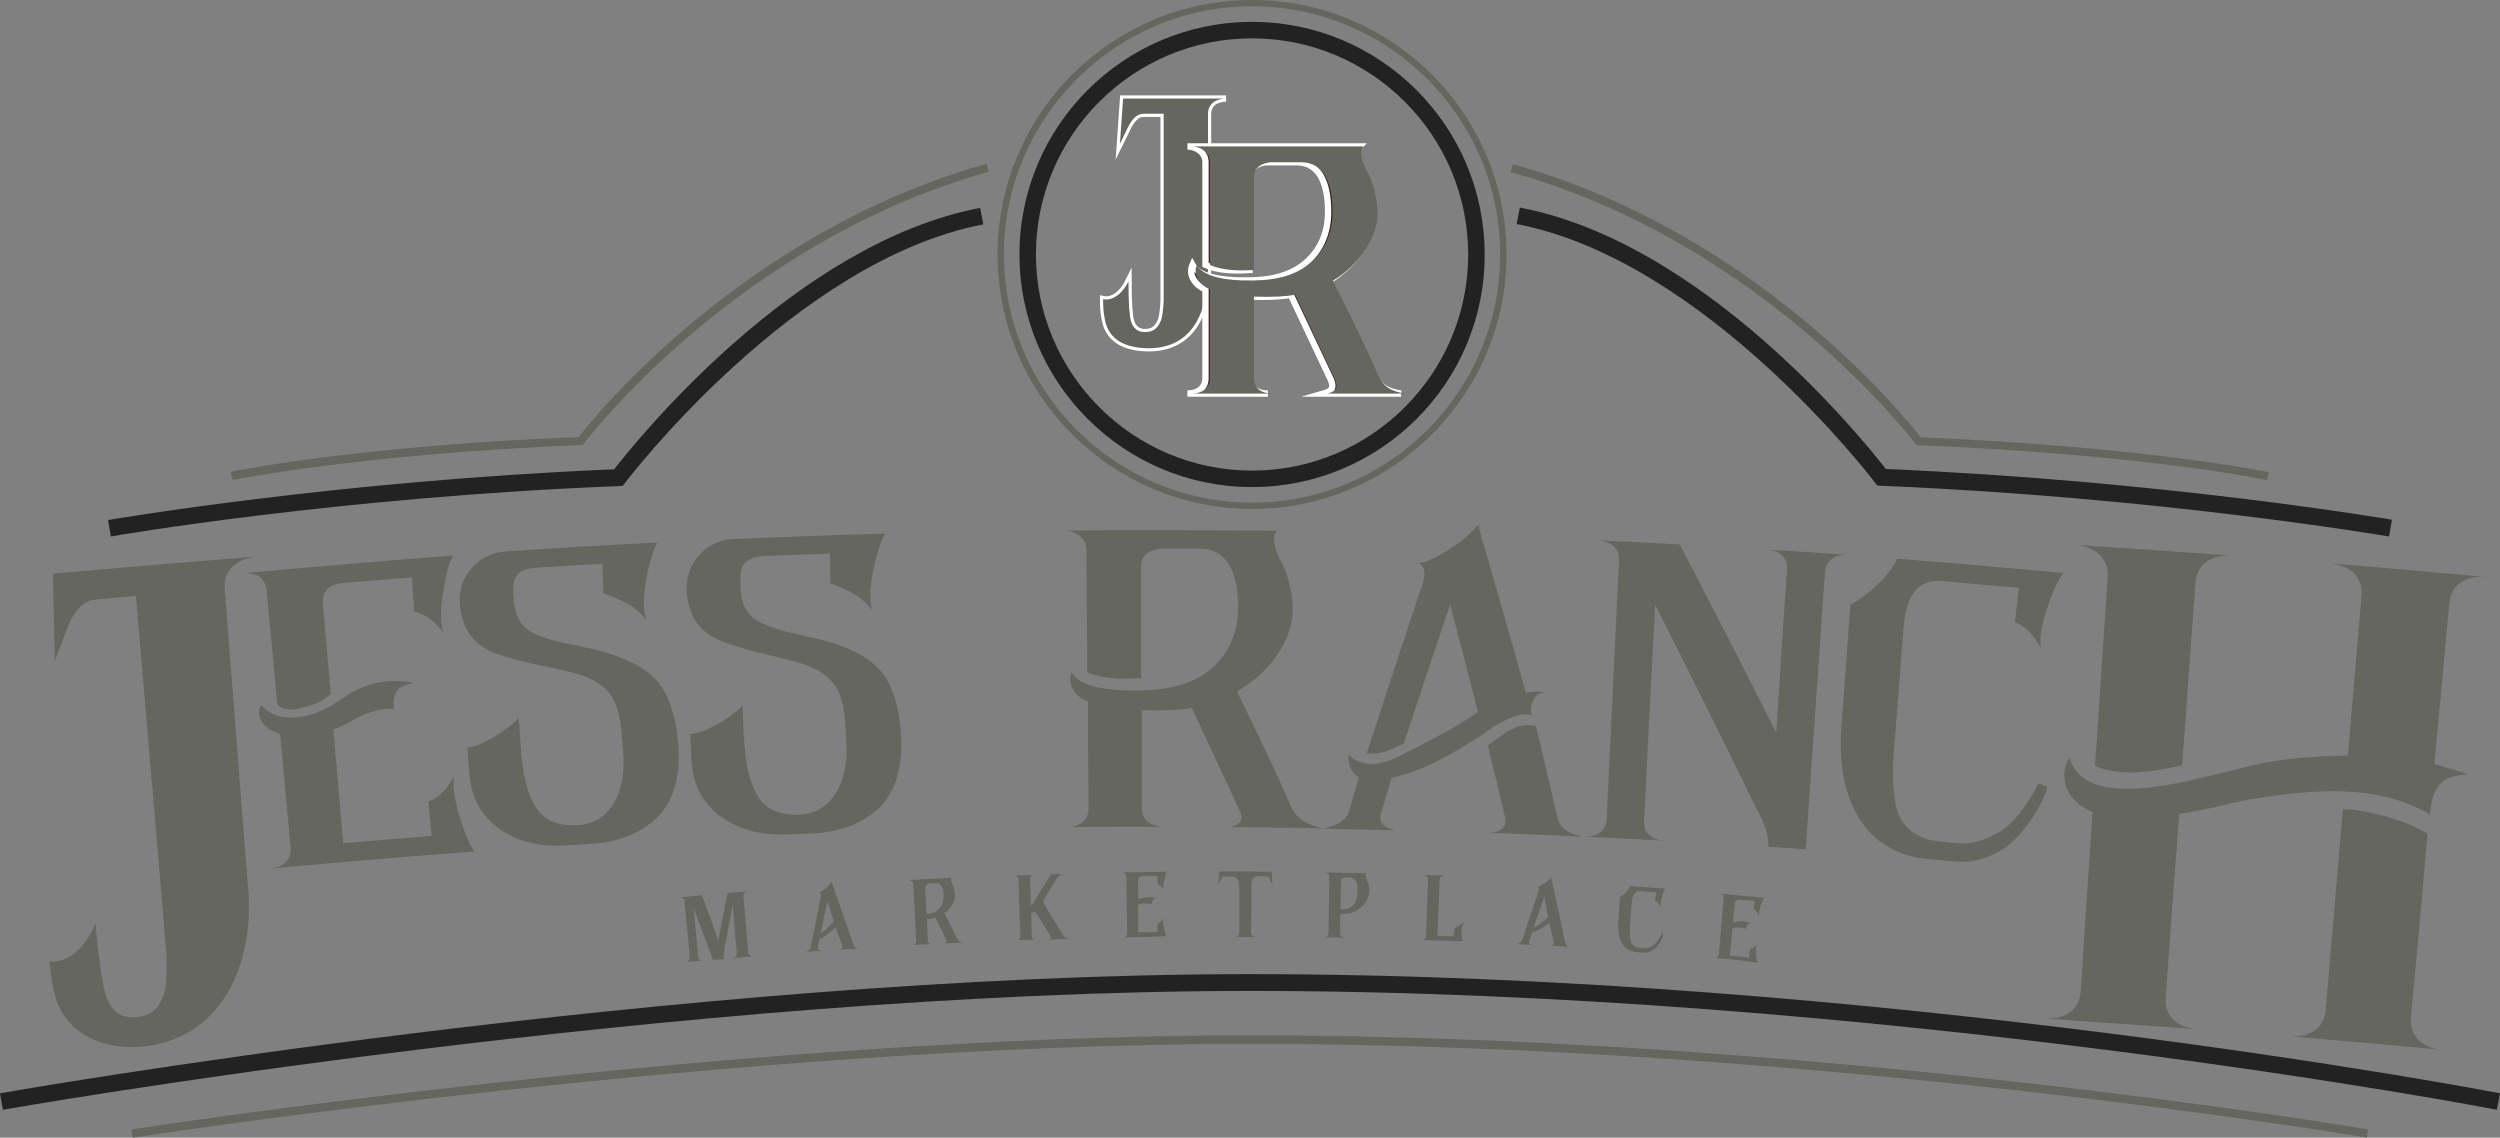 <svg xmlns="http://www.w3.org/2000/svg" xmlns:xlink="http://www.w3.org/1999/xlink" version="1.1" id="Layer_1" x="0px" y="0px" viewBox="0 0 788.9 359" style="enable-background:new 0 0 788.9 359;" xml:space="preserve">
<rect x="0" y="0" width="788.9" height="359" fill="#808080" stroke="none"/>
<style type="text/css">
	.st0{fill:#65665D;}
	.st1{fill:#222222;}
	.st2{fill:#402020;stroke:#FFFFFF;stroke-width:2;stroke-miterlimit:10;}
</style>
<g>
	<g>
		<g>
			<g>
				<path class="st0" d="M17.3,313.8c-0.8-2.6-1.3-6.1-1.7-10.4c6.3,0.7,11.9-5.2,14.5-12.1c1.2,12.9,2.4,20.9,3.7,23.9      c1.7,4.2,4.7,6.2,9,5.8c6-0.5,8-3.9,9.3-8.7c0.5-2.5,0.6-9.1,0.3-12.2c-0.2-2.9-0.4-4.4-0.6-7.3c-0.1-1.1-0.1-1.7-0.2-2.8      c-2.9-34-5.8-67.9-8.7-101.9c-5,0.4-7.6,0.6-12.6,1.1c-4.8,0.4-7.6,4.4-10.2,12c-1.4,3.7-2.3,6.2-2.8,7.4      c-0.2-11-0.4-16.6-0.6-27.6c21.5-1.9,43.1-3.7,64.7-5.4c-6,0.5-11,3.7-10.5,10.2c2.4,31.1,4.9,62.1,7.3,93.2      c2.4,23.3-6.9,48-32.3,51.2C33.4,331.7,20.5,326.7,17.3,313.8z"></path>
				<path class="st0" d="M683.4,314.7c-0.5,6.5,4.4,9.7,10.2,10.1c-16.2-1.2-32.5-2.3-48.7-3.4c6,0.4,11.2-2.1,11.7-8.6      c1.2-18.9,2.5-37.8,3.7-56.6c-0.1,0-0.1,0-0.2,0c-10.8-4.8-9.4-14.3-7-17c1.4,5.3,6.3,8.8,13.8,9.5c12.8,1.2,27.4-3.3,40.4-6.3      c11.1-3.1,22.2-3.7,33.6-4c1.4-16.8,2.9-33.6,4.3-50.4c0.6-6.5-4.4-9.8-10.5-10.3c16.8,1.4,33.5,2.9,50.3,4.4      c-6-0.6-11.5,1.7-12.1,8.3c-1.6,16.9-3.1,33.8-4.7,50.7c6.6,1.9,10.1,3,10.7,3.3c-8.7,0.1-11.4,4.2-12.1,12.6      c-17.1-10-37.3-7.8-56-4.9c-1,0.1-4.3,0.8-9.7,2.1c-5.5,1.3-9.9,2.1-13.4,2.6C686.2,276.1,684.8,295.4,683.4,314.7z M665.1,182      c0.4-6.5-4.6-9.7-10.9-10.1c16.8,1.1,33.7,2.2,50.5,3.5c-6-0.5-11.5,2-11.9,8.5c-1.4,19.2-2.8,38.4-4.2,57.6      c-8.8,1.9-18.9,3.9-27.5,0.2C662.5,221.7,663.8,201.8,665.1,182z M760.8,321c-0.6,6.5,4.2,9.8,10,10.3      c-16.1-1.5-32.3-2.9-48.5-4.3c5.8,0.5,11.1-1.9,11.6-8.4c1.8-21,3.6-42.1,5.4-63.1c2-0.4,6.2,0.3,12.3,1.8      c6.1,1.6,11,3.6,14.4,5.8C764.4,282.5,762.6,301.8,760.8,321z"></path>
			</g>
		</g>
		<g>
			<g>
				<path class="st0" d="M84.1,186.1c-0.4-4.1-3.8-5.5-7.6-5.2c22.1-2,44.3-3.9,66.4-5.6c-1.4,2.7-2.4,6.9-3.2,12.4      c-0.8,5.6-0.7,9.6,0.3,12c-2.3-3.1-5-5.1-6.2-5.6c-0.6-0.3-1.7-0.7-3.1-1.2c-0.3-4.3-0.4-6.4-0.7-10.7c-8.8,0.7-13.1,1-21.9,1.8      c-3.7,0.3-6.6,2.3-6.2,6.4c0.8,9.5,1.6,19,2.5,28.5c-2.1,2.2-5.3,3.6-9.2,4.5c-3.9,0.9-6.5,0.5-7.7-1.2      C86.4,210.1,85.3,198.1,84.1,186.1z M144.8,256.9c1.6,5.4,3.2,9.4,4.9,11.8c-21.5,1.6-42.9,3.4-64.4,5.4      c3.7-0.4,6.7-2.4,6.4-6.5c-1.1-12-2.2-24-3.3-36c-7.1-2.2-7.4-7-6-9.1c2.3,2.6,5.3,3.9,9,3.9c3.6,0,6.8-0.7,9.5-1.9      c2.6-1.2,5.3-2.7,7.6-4.4c6.9-4.7,14.4-6.2,22.1-4.6c-5.6,1-6.7,3.2-6.3,8.2c-4.7-0.4-9.3,1.5-13.9,4.1      c-2.4,1.3-4.1,2.1-5.2,2.4c1,12,2.1,23.9,3.1,35.9c11.1-1,16.7-1.4,27.9-2.3c-0.4-4.3-0.6-6.5-1-10.8c2.4-1.2,3.1-1.5,5.2-3.8      c1-1.1,1.9-2.5,2.9-4.2C142.7,247.5,143.3,251.5,144.8,256.9z"></path>
				<path class="st0" d="M201,209.9c2.8,1.6,5.2,3.5,6.9,5.6c3.3,4.4,5.7,11.2,6.2,20.7c0.5,9.8-1.9,17.2-7,22      c-5.2,4.8-12,7.6-20.6,8.1c-3.2,0.2-4.8,0.3-8.1,0.5c-8.3,0.5-15.4-1.3-20.9-5.3c-5.6-4-8.8-9.8-9.4-17.4      c-0.2-3.3-0.4-5-0.6-8.3c2.3,0,5-1.2,8.3-3.2s5.9-3.9,7.9-6.1c0.3,3.7,0.4,5.6,0.6,9.3c0.7,8.3,1.7,13.4,4.3,18.1      c2.6,4.8,7.1,6.8,13.4,6.5c11.7-0.4,15.6-12.5,14.7-22.3c-0.5-5.9-0.4-8.8-1.6-13.3c-0.6-2.2-1.4-4-2.3-5.4      c-1.9-2.6-5.2-5.1-10.1-6.6c-1.9-0.6-5.6-1.5-11.1-2.6c-5.4-1.1-10.5-2.4-14.9-3.9c-7.1-2.6-11-7.8-11.6-15.8      c-0.3-4.2,0.9-7.9,3.7-11.2c2.8-3.2,6.4-5,10.9-5.3c15.9-1.1,31.8-2,47.7-2.8c-1.4,2.8-2.7,6.9-3.6,12.5      c-0.9,5.6-0.8,9.5,0.1,11.9c-2.5-3.5-6.9-6.2-13.5-8.3c-0.1-3.7-0.2-5.6-0.3-9.4c-7.5,0.4-11.2,0.7-18.7,1.1      c-3.3,0.2-4.4,0.2-6.6,1.2c-2.2,1-3,3.3-2.8,6.6c0.1,1.2,0.1,1.8,0.2,3c0.3,4.2,1.9,7.2,4.6,9.1c2.6,1.8,7.7,3.4,14.7,4.7      C190.4,205.5,195.2,206.8,201,209.9z"></path>
				<path class="st0" d="M272,206.9c2.8,1.7,5.1,3.6,6.7,5.8c3.2,4.5,5.4,11.3,5.7,20.8c0.3,9.8-2.3,17.2-7.5,21.9      c-5.3,4.7-12.2,7.3-20.8,7.6c-3.2,0.1-4.8,0.2-8.1,0.3c-8.3,0.3-15.3-1.7-20.8-5.8c-5.5-4.1-8.6-10-9-17.6      c-0.2-3.3-0.2-5-0.4-8.3c2.3,0,5-1.1,8.4-3c3.4-1.9,6-3.8,8.1-5.9c0.2,3.7,0.2,5.6,0.4,9.4c0.5,8.3,1.4,13.4,3.9,18.2      c2.4,4.8,6.9,6.9,13.2,6.8c11.7-0.2,15.9-12.1,15.3-22c-0.4-5.9-0.2-8.9-1.3-13.3c-0.5-2.2-1.3-4.1-2.2-5.4      c-1.9-2.6-5.1-5.2-9.9-6.8c-1.9-0.6-5.6-1.6-11-2.9c-5.4-1.2-10.4-2.6-14.8-4.3c-7.1-2.7-10.8-8-11.2-16.1      c-0.2-4.2,1.1-7.9,3.9-11.1c2.9-3.2,6.5-4.9,11-5.1c15.9-0.7,31.8-1.3,47.7-1.7c-1.5,2.7-2.8,6.9-3.9,12.4      c-1,5.5-1,9.5-0.1,11.9c-2.4-3.6-6.8-6.4-13.3-8.6c0-3.7,0-5.6-0.1-9.4c-7.5,0.3-11.2,0.4-18.7,0.7c-3.3,0.1-4.4,0.1-6.6,1.1      c-2.2,1-3.1,3.2-3,6.6c0.1,1.2,0.1,1.8,0.1,3c0.2,4.2,1.8,7.3,4.4,9.2c2.6,1.9,7.6,3.6,14.6,5.1      C261.5,202.3,266.3,203.7,272,206.9z"></path>
				<path class="st0" d="M417.7,261.4c-9.8-0.2-19.5-0.3-29.3-0.4c3.4-0.9,4-2.5,2.7-5.4c-5-10.7-10-21.5-15-32.2      c-3.8,0.7-9,0.9-15.8,0.7c0,10.3,0,20.6,0,30.9c0,4.1,3.2,5.8,6.9,5.9c-10.2,0-20.3,0-30.5,0.1c3.6,0,6.8-1.8,6.8-5.9      c-0.1-11.2-0.2-22.5-0.2-33.7c-3.5-1.3-6.8-5-5.1-9.2c2.3,4.1,9.7,5.9,22,5.7c9.8-0.2,17.4-2.6,22.6-7.4      c5.2-4.8,7.8-10.9,7.9-18.6c0.1-11.6-3.8-18.8-12.1-18.8c-4.8,0-7.2,0-12.1,0c-3.4,0.3-6.4,2-6.4,5.2c0,11.9,0,23.8,0,35.7      c-7.3,0.5-13-0.1-17-1.8c-0.1-13-0.2-26-0.3-39c0-3.6-3.8-5.8-7.1-5.8c22.4-0.2,44.8-0.1,67.2,0.1c-1.8,1.8-0.5,6.5,1.3,9.6      c1.8,3.2,4,10,3.7,15.9c-0.4,10.6-8.5,20-17.6,25.2c6.1,12.3,12,24.6,17.5,37.2C409.6,258.6,412.8,260.5,417.7,261.4z"></path>
				<path class="st0" d="M435.8,256.7c-0.9,2.7,0.6,4.3,4.4,5.3c-9.1-0.2-13.7-0.3-22.8-0.5c4.7-1,7.6-2.8,8.4-5.7      c1.2-4.2,1.8-6.3,3-10.5c-2.3-1.3-3.3-4-3.3-5.8c0.1-0.5,0.1-0.8,0.1-1.3c3.7,3.7,8.9,3.8,15.6,0.6c8.5-4.4,17.3-8.6,25.2-14.1      c-2.9-11.3-5.8-22.6-8.8-33.9c-4.9,14.6-9.8,29.2-14.6,43.8c-5.3,2.8-9.2,3.8-11.7,3c5.6-17.1,11.2-34.2,16.9-51.3      c1.9-4.7,1.7-7.6-0.6-8.6c2.1-0.2,5.1-1.5,9.2-4c4.1-2.5,7.3-5.2,9.6-8.1c5.1,17.7,10.2,35.3,15.1,53c2.2-0.5,4.1-0.5,5.8-0.2      c-3.4,0.4-4.7,4.4-4,7.3c-3.2-0.9-7.9,0.7-14.1,5.1c-3.5,2.6-8.4,5.5-14.2,8.6c-5.9,3.1-11.2,5.1-15.9,6      C437.9,249.9,437.2,252.1,435.8,256.7z M469.5,235.3c0.4-0.3,2.3-1.8,2.9-2.2c0.2-0.1,0.7-0.6,1.5-1.1c1.5-1.1,1.9-1.2,3.4-2      c2.5-1.3,4.8-1.5,7.4-0.8c2.3,9.7,4.6,19.3,6.8,29c0.7,3,3.2,4.8,7.7,5.8c-9.6-0.4-19.3-0.8-28.9-1.2c3.8-0.5,5.4-2.1,4.6-5.1      C472.8,248.8,471.7,244.3,469.5,235.3z"></path>
				<path class="st0" d="M583.4,175.1c-3.7-0.3-7.1,1.4-7.5,5.2c-2,29.2-4.1,58.5-6.1,87.7c-4.7-0.3-7.1-0.5-11.8-0.8      c0.2-3.2-1-7-3.5-11.6c-10.6-21.7-21.3-43.3-32.2-64.8c-1.2,22.8-2.4,45.5-3.5,68.3c-0.2,4.1,2.9,6,6.5,6.2      c-10.2-0.6-15.3-0.8-25.5-1.3c3.7,0.2,7-1.4,7.2-5.5c1.3-27.2,2.6-54.5,3.9-81.7c0.2-4.2-3-6.1-6.8-6.3      c10.4,0.5,15.6,0.7,26,1.3c0,0,0,0.1,0,0.1c10.3,19.7,20.4,39.4,30.4,59.3c1.1-17.1,2.2-34.3,3.4-51.4c0.3-4.2-2.9-6.2-6.6-6.4      C567.6,174,572.9,174.4,583.4,175.1z"></path>
				<path class="st0" d="M609.5,271.2c-22.8-1.5-30.1-21.6-28.4-41.8c0.9-12.9,1.9-25.8,2.8-38.6c6.2-3.3,12.6-9.6,14.8-14.5      c17.5,1.4,35,2.9,52.4,4.5c-1.8,2.5-3.6,6.5-5.4,12c-1.7,5.5-2.2,9.4-1.6,11.8c-3.4-5.8-5.1-6.7-8.3-8.3      c0.5-4.3,0.8-6.5,1.3-10.8c-10.1-0.9-15.1-1.3-25.1-2.2c-6.2,0-10.3,3.3-11.3,14.6c-1,12.4-1.9,24.8-2.9,37.2      c-0.6,7.5-0.7,11.5,0.1,16.9c0.4,2.7,1,5,2,6.6c1.9,3.3,5.5,6,11,6.8c2.7,0.3,4.1,0.4,6.8,0.7c4.1,0.4,8.4-0.8,12.9-3.4      c4.5-2.6,8.7-7.8,12.7-15.5c1.1,0.4,1.7,0.6,2.8,1.1c-0.3,2.1-4,10.4-10.6,16.9c-4.2,4.1-11.2,7.3-18.3,6.7      C614.2,271.6,612.6,271.5,609.5,271.2z"></path>
			</g>
		</g>
	</g>
	<path class="st1" d="M0.9,350.2L0,345c2.1-0.4,214.6-37.6,394.4-37.6c198.2,0,392.5,37.2,394.5,37.6l-1,5.2   c-1.9-0.4-195.8-37.5-393.5-37.5C215.1,312.7,3,349.8,0.9,350.2z"></path>
	<path class="st0" d="M41.9,359l-0.4-2.6c1.9-0.3,192.1-29.7,352.9-29.7c177.3,0,351.2,29.4,352.9,29.7l-0.4,2.6   c-1.7-0.3-175.4-29.6-352.5-29.6C233.8,329.4,43.8,358.7,41.9,359z"></path>
	<path class="st1" d="M35,169.3l-0.9-5.2c0.7-0.1,72.1-12.4,159.7-16c7-9,57.1-71.4,115.5-82.5l1,5.2   c-59.6,11.4-112.5,80.8-113,81.5l-0.8,1l-1.2,0.1C107.4,156.8,35.7,169.1,35,169.3z"></path>
	<path class="st0" d="M73.4,151.5l-0.6-2.6c0.4-0.1,38.3-8.1,109.8-11c4.7-6.1,52-64.7,128.7-86.2l0.7,2.5   c-79.7,22.3-127.2,85.1-127.7,85.7l-0.4,0.5l-0.6,0C111.8,143.5,73.8,151.4,73.4,151.5z"></path>
	<path class="st1" d="M395.1,153.7c-40.5,0-73.4-32.9-73.4-73.4c0-40.5,32.9-73.4,73.4-73.4s73.4,32.9,73.4,73.4   C468.6,120.8,435.6,153.7,395.1,153.7z M395.1,12.1c-37.6,0-68.2,30.6-68.2,68.2s30.6,68.2,68.2,68.2c37.6,0,68.2-30.6,68.2-68.2   S432.7,12.1,395.1,12.1z"></path>
	<path class="st0" d="M395.1,0c-44.3,0-80.3,36-80.3,80.3c0,44.3,36,80.3,80.3,80.3c44.3,0,80.3-36,80.3-80.3   C475.4,36,439.4,0,395.1,0z M395.1,158.6c-43.2,0-78.3-35.1-78.3-78.3S352,2,395.1,2c43.2,0,78.3,35.1,78.3,78.3   S438.3,158.6,395.1,158.6z"></path>
	<path class="st1" d="M753.9,169.3c-0.7-0.1-72.4-12.4-160.3-16l-1.2-0.1l-0.8-1c-0.5-0.7-53.4-70.1-113-81.5l1-5.2   C538,76.6,588.1,139,595.1,148c87.6,3.7,159,15.9,159.7,16L753.9,169.3z"></path>
	<path class="st0" d="M715.4,151.5c-0.4-0.1-38.4-8.1-110-11l-0.6,0l-0.4-0.5c-0.5-0.6-48-63.5-127.7-85.7l0.7-2.5   c76.7,21.4,124,80.1,128.7,86.2c71.4,3,109.4,10.9,109.8,11L715.4,151.5z"></path>
	<g>
		<g>
			<path class="st0" d="M216.4,303.5c0.8-0.1,1.4-0.6,1.3-1.5c-0.7-7.1-1-10.6-1.7-17.6c-0.1-1-0.8-1.3-1.6-1.2     c2.8-0.3,4.3-0.4,7.1-0.7c0,0,0,0,0,0c2.1,5.7,3.2,8.6,5.2,14.3c1.1-6,1.7-9,2.9-15c2.6-0.2,3.9-0.3,6.4-0.5     c-0.8,0.1-1.5,0.5-1.4,1.5c0.6,7.1,0.9,10.6,1.5,17.7c0.1,1,0.8,1.3,1.6,1.3c-2.7,0.2-4,0.3-6.6,0.6c0.8-0.1,1.4-0.6,1.4-1.5     c-0.5-6.1-0.8-9.2-1.3-15.3c-1.8,9.6-2.7,14.6-2.8,15c-0.2,1.2-0.1,1.9,0.4,2c-1.5,0.1-2.3,0.2-3.8,0.3     c-2.4-6.5-3.6-9.7-6.1-16.2c0.6,6.1,0.8,9.1,1.4,15.2c0.1,1,0.9,1.3,1.6,1.3C219.7,303.2,218.6,303.3,216.4,303.5z"></path>
			<path class="st0" d="M258.1,298.9c-0.1,0.6,0.3,1,1.1,1.1c-2,0.1-3.1,0.2-5.1,0.4c0.7-0.1,1.6-0.6,1.7-1.4     c2-10,3.1-15.1,3.1-15.4c0.3-1.2,0.2-1.9-0.3-2c0.5-0.1,1.1-0.5,1.9-1.2c0.8-0.7,1.5-1.4,1.9-2.1c2.8,7.9,4.2,11.9,6.9,19.8     c0.4,0.9,1,1.3,1.9,1.2c-2.6,0.2-3.9,0.2-6.4,0.4c0.8-0.2,1.2-0.7,1-1.2c-0.8-2.4-1.3-3.5-2.1-5.9c-0.7,0.7-1.2,1.1-1.6,1.4     c-0.3,0.3-0.8,0.7-1.5,1.2c-0.7,0.5-1.4,0.9-2,1.1C258.4,297.3,258.3,297.8,258.1,298.9z M261.1,284.4c-0.9,4.1-1.3,6.1-2.1,10.2     c0.6-0.4,1.4-1.1,2.3-2c0.9-1,1.5-1.6,1.8-1.8C262.3,288.2,261.9,287,261.1,284.4z"></path>
			<path class="st0" d="M304,297.4c-2.4,0.1-3.5,0.2-5.9,0.3c0.6-0.2,0.7-0.6,0.5-1.2c-1.3-2.7-2-4.1-3.4-6.9     c-1.1,0.3-2,0.4-2.7,0.5c0.1,2.6,0.2,3.9,0.3,6.6c0,0.9,0.7,1.3,1.4,1.2c-2.6,0.1-3.9,0.2-6.5,0.3c0.8,0,1.5-0.5,1.4-1.4     c-0.6-11.7-0.9-17.6-0.9-17.8c0-0.8-0.9-1.4-1.6-1.3c5.4-0.3,8.2-0.4,13.6-0.7c-0.2,0.6-0.1,1,0,1.3c0.2,0.3,0.4,0.9,0.7,1.7     c0.3,0.8,0.5,1.7,0.5,2.5c0.1,1.9-1.3,4.2-3.4,5.7c0.3,0.6,1.7,3.2,4,7.9C302.3,296.9,303,297.3,304,297.4z M292.4,288.5     c3.7-0.4,5.5-2.8,5.4-6c-0.1-2.6-1-3.9-2.6-3.8c-0.7,0-1.1,0.1-1.9,0.1c-0.8,0-1.2,0.7-1.3,1.3     C292.1,283.5,292.2,285.2,292.4,288.5z"></path>
			<path class="st0" d="M320.5,296.7c0.8,0,1.5-0.5,1.5-1.4c-0.3-7.1-0.4-10.6-0.6-17.7c0-1-0.8-1.3-1.6-1.3c2.7-0.1,4-0.1,6.7-0.2     c-0.8,0-1.5,0.5-1.5,1.4c0.1,3.3,0.2,5,0.3,8.3c0.4-0.4,0.9-0.9,1.2-1.6c2.1-3.3,3.1-5,5.2-8.3c1.5,0,2.3-0.1,3.8-0.1     c-0.8,0-1.6,0.8-2.1,1.5c-1.7,2.9-2.6,4.3-4.3,7.2c0.5,1,1.3,2.3,2.4,4.1c1.1,1.8,1.9,3.2,2.6,4.3c0.7,1.1,1.1,1.8,1.3,2.1     c0.6,0.9,1.3,1.3,2.1,1.3c-2.7,0.1-4,0.1-6.6,0.2c0.8-0.2,1-0.6,0.5-1.3c-1.9-3.1-2.9-4.6-4.8-7.7c-0.5,0.4-0.9,0.6-1.2,0.7     c0.1,2.8,0.1,4.2,0.2,7.1c0,1,0.7,1.4,1.5,1.3C324.5,296.6,323.2,296.6,320.5,296.7z"></path>
			<path class="st0" d="M354.2,295.8c0.8,0,1.5-0.4,1.5-1.4c-0.1-7.1-0.2-10.6-0.3-17.7c0-1-0.7-1.4-1.5-1.4     c5.7-0.1,8.6-0.1,14.3-0.2c-0.3,0.6-0.6,1.6-0.9,2.9c-0.2,1.3-0.3,2.3-0.1,2.8c-0.9-1.3-1.2-1.5-1.9-1.8c0-1,0-1.5,0-2.6     c-1.9,0-2.8,0-4.7,0.1c-0.8,0-1.5,0.5-1.5,1.4c0,2.4,0.1,3.5,0.1,5.9c2.1-0.8,4-0.9,5.7-0.3c-1.1,0.1-1.3,0.8-1.5,1.8     c-0.1,0-1-0.2-1.3-0.2c-0.2,0-0.4,0-0.7,0c-0.8-0.1-1.6,0.1-2.3,0.5c0.1,3.5,0.1,5.2,0.1,8.6c2.4,0,3.7-0.1,6.1-0.1     c0-1,0-1.5-0.1-2.6c0.7-0.3,1-0.5,1.9-1.8c-0.2,0.6-0.1,1.5,0.1,2.8c0.3,1.3,0.6,2.3,0.9,2.9     C362.7,295.7,359.8,295.7,354.2,295.8z"></path>
			<path class="st0" d="M384.8,275c6.6,0,9.9,0,16.5,0.1c0.1,1.6,0.1,2.4,0.2,4.1c-0.1-0.1-0.2-0.5-0.5-1.1c-0.2-0.6-0.4-1-0.6-1.2     c-0.2-0.3-0.5-0.4-0.8-0.4c-1,0-1.5,0-2.5,0c-0.7,0-1,0.1-1.5,0.5c-0.5,0.4-0.7,1.3-0.7,2.7c0,5.8,0,8.7-0.1,14.6     c0,1,0.7,1.4,1.5,1.4c-2.7,0-4,0-6.7,0c0.8,0,1.5-0.4,1.5-1.4c0-5.8,0-8.7,0-14.6c-0.1-2.1-0.9-3.1-2.2-3.1c-1,0-1.5,0-2.5,0     c-0.7,0-1,0.5-1.5,1.6c-0.2,0.6-0.4,0.9-0.5,1.1C384.6,277.5,384.7,276.7,384.8,275z"></path>
			<path class="st0" d="M431.3,275.6c-0.6,0.4-0.3,1.4,0,2.1c0.4,0.7,0.8,2.2,0.8,3.5c-0.1,2-0.9,3.7-2.7,5.2s-3.9,2.2-6.4,2     c-0.1,2.5-0.1,3.7-0.1,6.2c0,0.8,0.7,1.3,1.3,1.3c-2.6-0.1-3.9-0.1-6.5-0.1c0.8,0,1.5-0.4,1.5-1.3c0.1-7.2,0.2-10.8,0.3-17.9     c0-0.8-0.9-1.3-1.5-1.3C423.3,275.4,426,275.5,431.3,275.6z M423,287c3.9,0.1,5.3-2,5.4-6.1c0.1-2.4-0.9-4-2.6-4     c-0.5,0-0.8,0-1.3,0c-0.8,0-1.2,0.4-1.3,1C423.1,281.5,423.1,283.3,423,287z"></path>
			<path class="st0" d="M448.5,296.6c0.8,0,1.5-0.4,1.5-1.3c0.3-7.1,0.4-10.6,0.6-17.7c0-1-0.7-1.4-1.4-1.5c2.7,0.1,4,0.1,6.7,0.2     c-0.8,0-1.5,0.4-1.6,1.3c-0.3,7.1-0.4,10.6-0.7,17.7c2,0.1,3,0.1,5,0.2c0.2-1,0.3-1.5,0.4-2.6c0.9-0.4,1.9-1,3-2     c-1.2,2-0.9,5-0.3,6.1C456.5,296.9,453.8,296.8,448.5,296.6z"></path>
			<path class="st0" d="M482.5,297c-0.2,0.6,0.2,1,1,1.2c-2-0.1-3.1-0.2-5.1-0.3c0.7,0,1.6-0.4,1.9-1.1c3.2-9.7,4.9-14.6,5-14.9     c0.4-1.1,0.4-1.8-0.1-2.1c0.5-0.1,1.2-0.4,2.1-1c0.9-0.6,1.6-1.2,2.2-1.9c1.8,8.2,2.7,12.3,4.4,20.5c0.2,0.9,0.8,1.4,1.7,1.4     c-2.6-0.2-3.9-0.2-6.4-0.4c0.8-0.1,1.3-0.6,1.1-1.1c-0.5-2.4-0.8-3.7-1.4-6.1c-0.8,0.6-1.4,1-1.7,1.2c-0.4,0.3-0.9,0.6-1.7,1     c-0.8,0.4-1.4,0.7-2.1,0.9C483,295.5,482.9,296,482.5,297z M487.3,283c-1.4,3.9-2,5.9-3.4,9.8c0.6-0.3,1.5-0.9,2.6-1.7     c1.1-0.8,1.7-1.4,2-1.6C488.1,286.9,487.8,285.6,487.3,283z"></path>
			<path class="st0" d="M516.9,300.5c-4.6-0.3-6.7-3.6-6.2-9.9c0.2-3,0.3-4.5,0.5-7.5c1.4-0.8,2.8-2.3,3.2-3.5     c4.4,0.3,6.6,0.5,11.1,0.8c-0.4,0.6-0.8,1.6-1.1,2.9c-0.3,1.3-0.5,2.3-0.4,2.9c-0.4-0.8-0.9-1.4-1.1-1.6     c-0.1-0.1-0.3-0.2-0.6-0.4c0.1-1,0.2-1.6,0.3-2.6c-2.1-0.2-3.1-0.2-5.2-0.4c-1.4,0-2.3,1.2-2.5,3.6c-0.2,2.9-0.3,4.3-0.5,7.2     c-0.2,2.2-0.1,3.4,0.2,4.8c0.3,1.4,1.2,2.1,2.7,2.3c0.6,0,0.9,0.1,1.5,0.1c2.2,0.2,4.1-1.4,5.6-4.6c0.2,0.1,0.4,0.1,0.6,0.2     c-0.1,0.5-0.8,2.5-2.3,4.1c-0.9,1-2.4,1.8-4,1.7C518,300.6,517.6,300.5,516.9,300.5z"></path>
			<path class="st0" d="M540.8,302.3c0.8,0.1,1.5-0.3,1.6-1.2c0.6-7.1,0.9-10.6,1.5-17.6c0.1-1-0.6-1.5-1.4-1.5     c5.7,0.5,8.5,0.8,14.2,1.3c-0.4,0.6-0.8,1.5-1.2,2.8c-0.4,1.3-0.5,2.2-0.4,2.8c-0.7-1.4-1.1-1.6-1.7-2c0.1-1,0.2-1.5,0.3-2.6     c-1.9-0.2-2.8-0.3-4.7-0.4c-0.8-0.1-1.5,0.3-1.6,1.3c-0.2,2.3-0.3,3.5-0.5,5.9c2.2-0.6,4.1-0.5,5.7,0.3c-1.1,0-1.4,0.6-1.7,1.7     c-0.1,0-0.9-0.3-1.2-0.3c-0.2,0-0.4,0-0.7-0.1c-0.8-0.1-1.6-0.1-2.3,0.3c-0.3,3.4-0.5,5.2-0.8,8.6c2.4,0.2,3.7,0.3,6.1,0.6     c0.1-1,0.1-1.5,0.2-2.6c0.7-0.3,1.1-0.4,2.1-1.6c-0.2,0.5-0.3,1.5-0.2,2.8c0.1,1.3,0.3,2.3,0.6,3     C549.2,303,546.4,302.7,540.8,302.3z"></path>
		</g>
	</g>
	<g>
		<g>
			<path class="st2" d="M348.5,99.9c-0.3-1.4-0.4-3.2-0.4-5.5c3.2,0.7,6.3-2.1,8-5.6c0,6.7,0.3,10.9,0.8,12.6     c0.7,2.2,2.1,3.4,4.4,3.4c3.1,0,4.3-1.7,5.2-4.1c0.4-1.3,0.7-4.7,0.7-6.3v-3.8v-1.5V35.9h-6.3c-2.4,0-4,2-5.7,5.8     c-0.9,1.9-1.5,3.1-1.8,3.7l1-14.3h32.5c-3,0-5.7,1.5-5.7,4.9v48.7c0,15.5-6,25.2-18.8,25.2C353.9,109.8,349.3,106.4,348.5,99.9z"></path>
		</g>
		<g>
			<path class="st0" d="M348.5,99.9c-0.3-1.4-0.4-3.2-0.4-5.5c3.2,0.7,6.3-2.1,8-5.6c0,6.7,0.3,10.9,0.8,12.6     c0.7,2.2,2.1,3.4,4.4,3.4c3.1,0,4.3-1.7,5.2-4.1c0.4-1.3,0.7-4.7,0.7-6.3v-3.8v-1.5V35.9h-6.3c-2.4,0-4,2-5.7,5.8     c-0.9,1.9-1.5,3.1-1.8,3.7l1-14.3h32.5c-3,0-5.7,1.5-5.7,4.9v48.7c0,15.5-6,25.2-18.8,25.2C353.9,109.8,349.3,106.4,348.5,99.9z"></path>
		</g>
		<g>
			<path class="st2" d="M442.1,124.2h-24.4c2.8-0.8,3.3-2.1,2.2-4.5L407.3,93c-3.1,0.6-7.4,0.8-13,0.6v25.7c0,3.4,2.6,4.9,5.8,4.9     h-25.4c3,0,5.7-1.5,5.7-4.9V91.3c-2.8-1.1-5.6-4.2-4.1-7.7c1.9,3.4,7.9,5.1,18,4.9c8.1-0.1,14.2-2.1,18.5-6.2     c4.2-4,6.3-9.2,6.3-15.5c0-9.7-3.2-15.6-9.9-15.6h-9.7c-2.7,0.3-5.2,1.7-5.2,4.3v29.7c-5.9,0.4-10.6-0.1-13.9-1.6V51.1     c0-3-3-4.9-5.7-4.9H429c-1.5,1.6-0.4,5.4,1.2,8c1.5,2.7,3.2,8.2,3.2,13.2c0,7.4-5.5,16-14.1,21.2c5.3,10.2,10.2,20.5,14.8,30.8     C435.3,122,438,123.6,442.1,124.2z"></path>
		</g>
		<g>
			<path class="st0" d="M443.4,124.2H419c2.8-0.8,3.3-2.1,2.2-4.5L408.7,93c-3.1,0.6-7.4,0.8-13,0.6v25.7c0,3.4,2.6,4.9,5.8,4.9     h-25.4c3,0,5.7-1.5,5.7-4.9V91.3c-2.8-1.1-5.6-4.2-4.1-7.7c1.9,3.4,7.9,5.1,18,4.9c8.1-0.1,14.2-2.1,18.5-6.2     c4.2-4,6.3-9.2,6.3-15.5c0-9.7-3.2-15.6-9.9-15.6h-9.7c-2.7,0.3-5.2,1.7-5.2,4.3v29.7c-5.9,0.4-10.6-0.1-13.9-1.6V51.1     c0-3-3-4.9-5.7-4.9h54.2c-1.5,1.6-0.4,5.4,1.2,8c1.5,2.7,3.2,8.2,3.2,13.2c0,7.4-5.5,16-14.1,21.2c5.3,10.2,10.2,20.5,14.8,30.8     C436.7,122,439.3,123.6,443.4,124.2z"></path>
		</g>
	</g>
</g>
</svg>